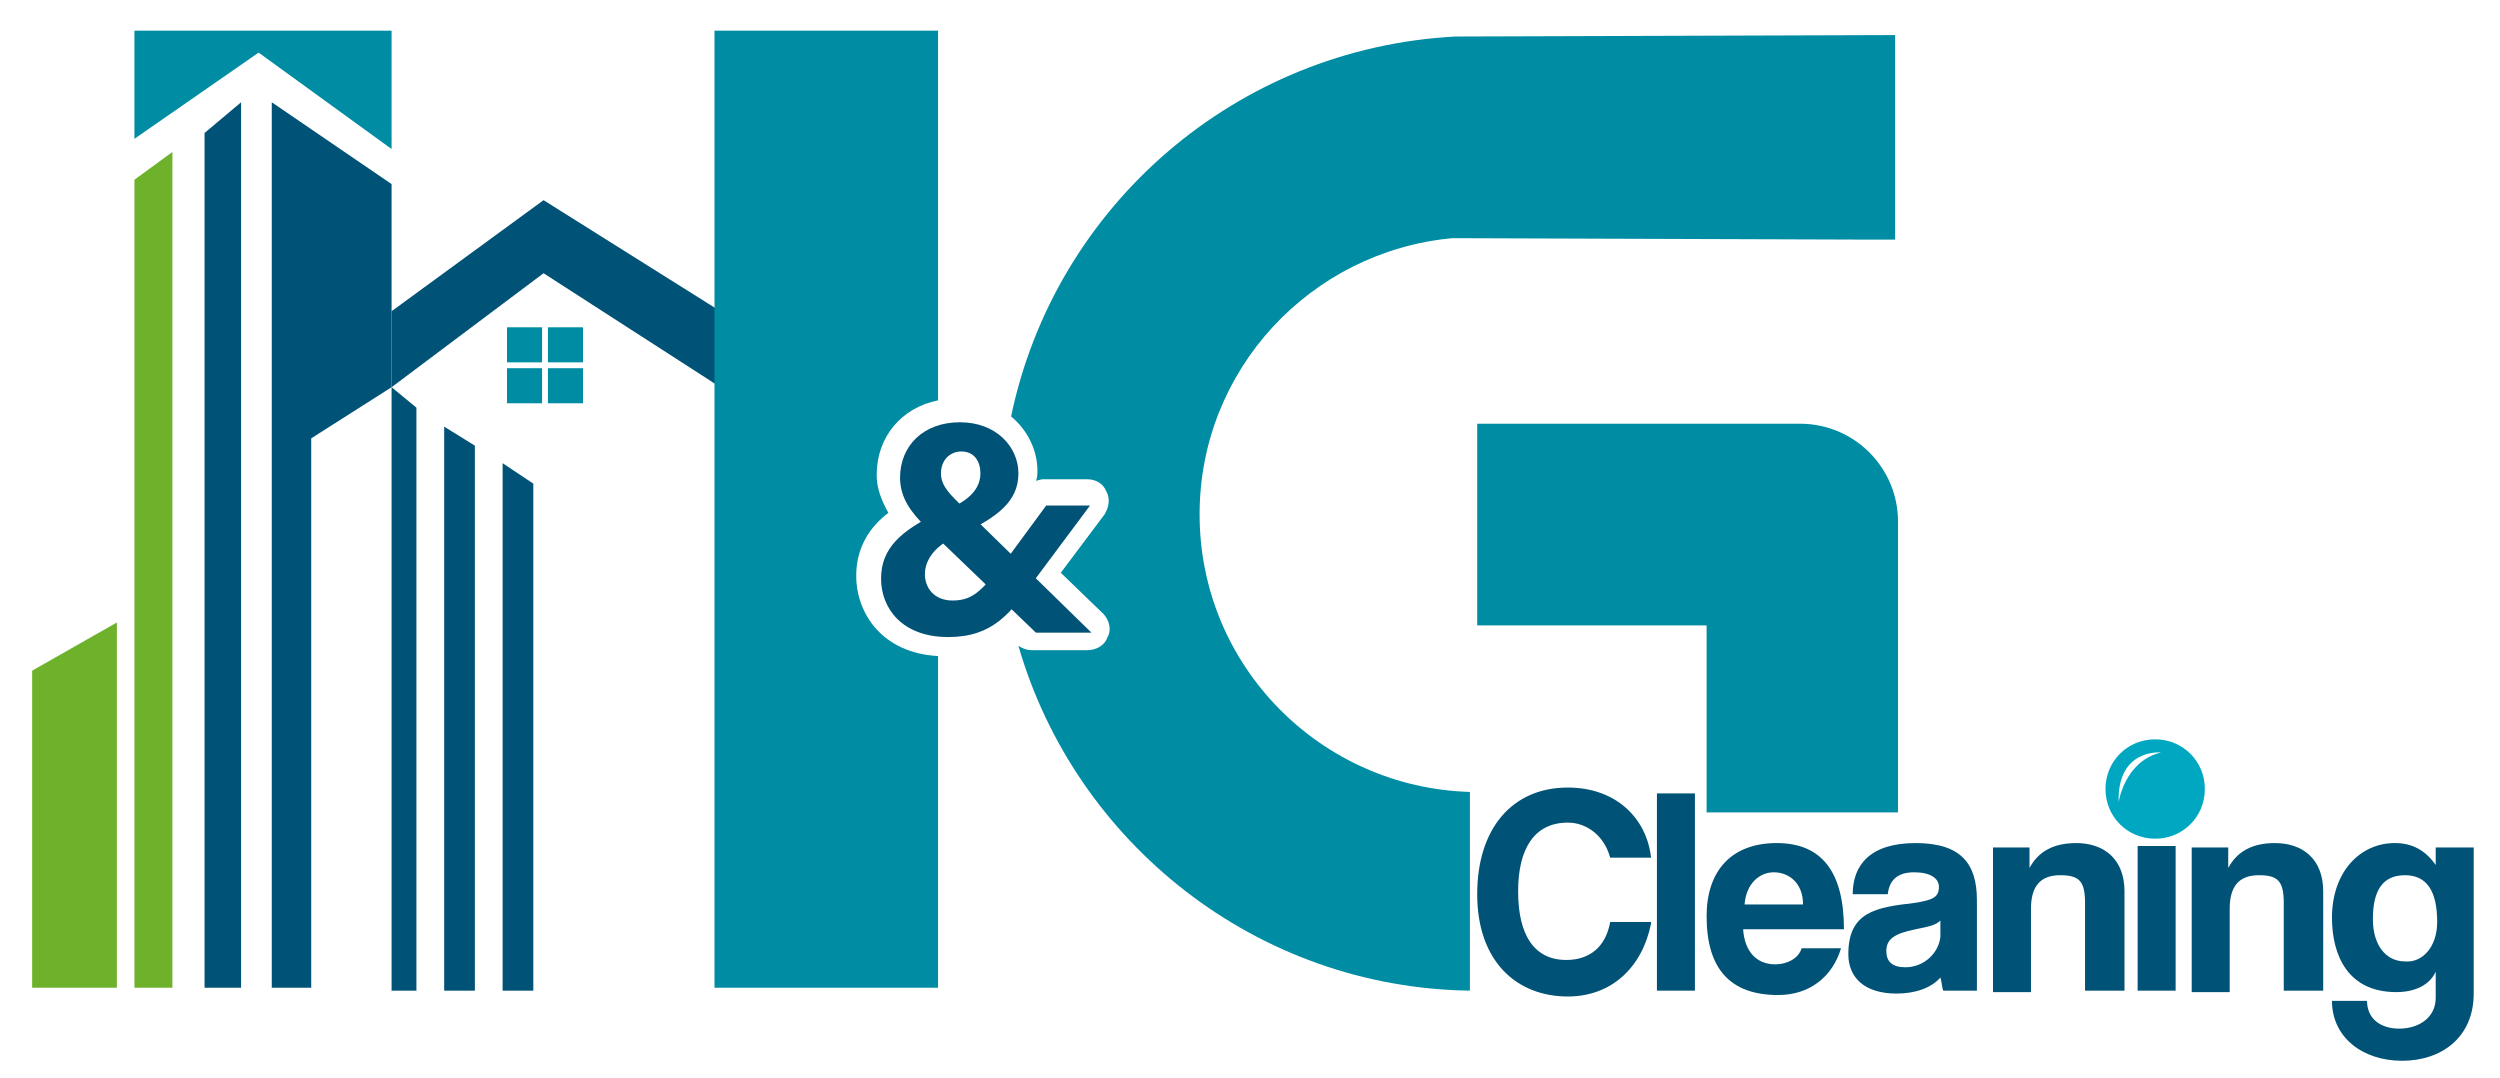 <svg xmlns="http://www.w3.org/2000/svg" xmlns:xlink="http://www.w3.org/1999/xlink" id="Capa_1" x="0px" y="0px" viewBox="0 0 171.1 73.8" style="enable-background:new 0 0 171.1 73.8;" xml:space="preserve"><style type="text/css">	.st0{fill:#005277;}	.st1{fill:#6EB22B;}	.st2{fill:#008CA3;}	.st3{fill:#00A7C1;}</style><g>	<g>		<path class="st0" d="M113,63.2c-0.6,3-2.7,5-5.7,5c-3.5,0-6.2-2.4-6.2-7c0-4.5,2.4-7.3,6.2-7.3c3.3,0,5.4,2.1,5.7,4.8h-2.8   c-0.4-1.5-1.6-2.4-2.9-2.4c-2.3,0-3.4,1.8-3.4,4.7c0,3,1.1,4.7,3.3,4.7c1.6,0,2.7-0.9,3-2.6H113z"></path>		<path class="st0" d="M113.4,67.8V54.3h2.6v13.5H113.4z"></path>		<path class="st0" d="M119.3,63.6c0.1,1.5,0.9,2.4,2.2,2.4c0.8,0,1.6-0.4,1.8-1.1h2.7c-0.6,2-2.2,3.2-4.3,3.2   c-3.3,0-4.9-1.8-4.9-5.4c0-3.1,1.7-5,4.8-5s4.6,2,4.6,5.9H119.3z M123.4,61.9c0-1.5-1-2.2-2-2.2c-1,0-1.9,0.8-2,2.2H123.4z"></path>		<path class="st0" d="M133,67.8c-0.1-0.2-0.1-0.6-0.2-0.9c-0.6,0.7-1.7,1.1-3,1.1c-2.2,0-3.3-1.1-3.3-2.7c0-2.9,1.9-3.2,4.5-3.5   c1.3-0.2,1.7-0.4,1.7-1.1c0-0.6-0.6-1-1.7-1c-1.2,0-1.7,0.6-1.8,1.5h-2.4c0-2,1.2-3.5,4.3-3.5c3.1,0,4.2,1.4,4.2,3.9v6.2H133z    M132.8,63c-0.3,0.3-0.7,0.4-1.7,0.6c-1.5,0.3-2,0.7-2,1.5c0,0.7,0.4,1.1,1.3,1.1c1.3,0,2.3-1,2.4-2.1L132.8,63z"></path>		<path class="st0" d="M142.7,67.8v-6c0-1.5-0.4-1.9-1.7-1.9c-1.4,0-2,0.8-2,2.3v5.7h-2.6v-9.9h2.5v1.4c0.6-1.1,1.6-1.7,3.2-1.7   c1.9,0,3.3,1.1,3.3,3.3v6.8H142.7z"></path>		<path class="st0" d="M146.3,56.8v-2.4h2.6v2.4H146.3z M146.3,67.8v-9.9h2.6v9.9H146.3z"></path>		<path class="st0" d="M156.3,67.8v-6c0-1.5-0.4-1.9-1.7-1.9c-1.4,0-2,0.8-2,2.3v5.7h-2.6v-9.9h2.5v1.4c0.6-1.1,1.6-1.7,3.2-1.7   c1.9,0,3.3,1.1,3.3,3.3v6.8H156.3z"></path>		<path class="st0" d="M166.7,66.5c-0.4,0.9-1.4,1.4-2.7,1.4c-3.3,0-4.4-2.5-4.4-5.1c0-3.1,1.9-5.1,4.3-5.1c1.2,0,2.1,0.5,2.8,1.5   v-1.2h2.6v10c0,3-2.2,4.6-4.9,4.6s-4.8-1.6-4.8-4.1h2.4c0,1.2,0.9,1.9,2.2,1.9c1.4,0,2.5-0.8,2.5-2.1V66.5z M166.8,63.1   c0-2.1-0.7-3.2-2.2-3.2c-1.5,0-2.2,1-2.2,3c0,1.8,0.9,2.9,2.2,2.9C165.8,65.9,166.8,64.8,166.8,63.1z"></path>	</g>	<polygon class="st1" points="9.2,12.3 11.8,10.4 11.8,67.6 9.2,67.6  "></polygon>	<polygon class="st0" points="14,9.1 16.5,7 16.5,67.6 14,67.6  "></polygon>	<polygon class="st0" points="21.3,67.6 18.6,67.6 18.6,7 26.8,12.6 26.8,26.5 21.3,30  "></polygon>	<polygon class="st2" points="26.8,2.1 9.2,2.1 9.2,9.5 17.7,3.6 26.8,10.2  "></polygon>	<polygon class="st0" points="28.5,27.9 26.8,26.5 26.8,67.8 28.5,67.8  "></polygon>	<polygon class="st0" points="30.4,29.2 32.5,30.5 32.5,67.8 30.4,67.8  "></polygon>	<polygon class="st0" points="34.4,31.7 36.5,33.1 36.5,67.8 34.4,67.8  "></polygon>	<rect x="34.7" y="22.4" class="st2" width="2.4" height="2.4"></rect>	<rect x="37.5" y="22.4" class="st2" width="2.4" height="2.4"></rect>	<rect x="34.7" y="25.2" class="st2" width="2.4" height="2.4"></rect>	<rect x="37.5" y="25.2" class="st2" width="2.4" height="2.4"></rect>	<polygon class="st0" points="49.3,21.3 37.2,13.7 26.8,21.3 26.8,26.5 37.2,18.7 49.3,26.5  "></polygon>	<polygon class="st1" points="2.2,45.9 8,42.6 8,67.6 2.2,67.6  "></polygon>	<path class="st2" d="M101.1,29v13.8h15.7v12.8h13.1V35.7c0-3.7-3-6.7-6.7-6.7H101.1z"></path>	<g>		<g>			<g>				<path class="st3" d="M147.5,50.6c-1.9,0-3.4,1.5-3.4,3.4c0,1.9,1.5,3.4,3.4,3.4s3.4-1.5,3.4-3.4     C150.9,52.1,149.4,50.6,147.5,50.6z M145,54.9c-0.1-3.7,2.9-3.4,2.9-3.4C145.4,52.1,145,54.9,145,54.9z"></path>			</g>		</g>	</g>	<path class="st2" d="M99.6,2.5c-15,0.8-27.4,11.6-30.4,26c1.2,1,1.8,2.4,1.8,3.7c0,0.2,0,0.5-0.1,0.7c0.1,0,0.3-0.1,0.5-0.1h3  c0.6,0,1.1,0.3,1.3,0.8c0.3,0.5,0.2,1.1-0.1,1.6l-3,4l2.9,2.8c0.4,0.4,0.6,1.1,0.3,1.6c-0.2,0.6-0.8,0.9-1.4,0.9h-3.8  c-0.3,0-0.6-0.1-0.9-0.3c3.9,13.5,16.3,23.4,30.9,23.6V54.2c-10.2-0.3-18.5-8.6-18.5-19c0-9.9,7.6-18,17.3-18.9l28.6,0.1h1.7v-14  L99.6,2.5z"></path>	<g>		<path class="st0" d="M74.6,34.6l-3.8,5.1c-1.6,2.2-2.8,3.9-5.9,3.9c-3.2,0-4.6-2-4.6-4c0-2.1,1.4-3.3,3.9-4.5   c1.5-0.5,2.9-1.3,2.9-2.7c0-0.8-0.4-1.5-1.3-1.5c-0.8,0-1.4,0.6-1.4,1.5c0,0.9,0.7,1.5,1.5,2.3l8.8,8.6h-3.8L63.3,36   c-0.9-0.9-1.7-1.9-1.7-3.3c0-2.2,1.6-3.8,4.1-3.8c2.5,0,4,1.7,4,3.5c0,1.9-1.4,3-4,4.2c-1.8,0.7-2.4,1.8-2.4,2.7   c0,0.9,0.6,1.8,1.9,1.8c1.5,0,2.1-0.8,3.9-3.1l2.5-3.4H74.6z"></path>	</g>	<path class="st2" d="M58.6,39.4c0-2,1-3.4,2.2-4.3c-0.5-0.9-0.8-1.7-0.8-2.6c0-2.6,1.7-4.6,4.2-5.1V2.1H48.9v65.5h15.3V44.9  C60.4,44.7,58.6,42,58.6,39.4z"></path></g></svg>